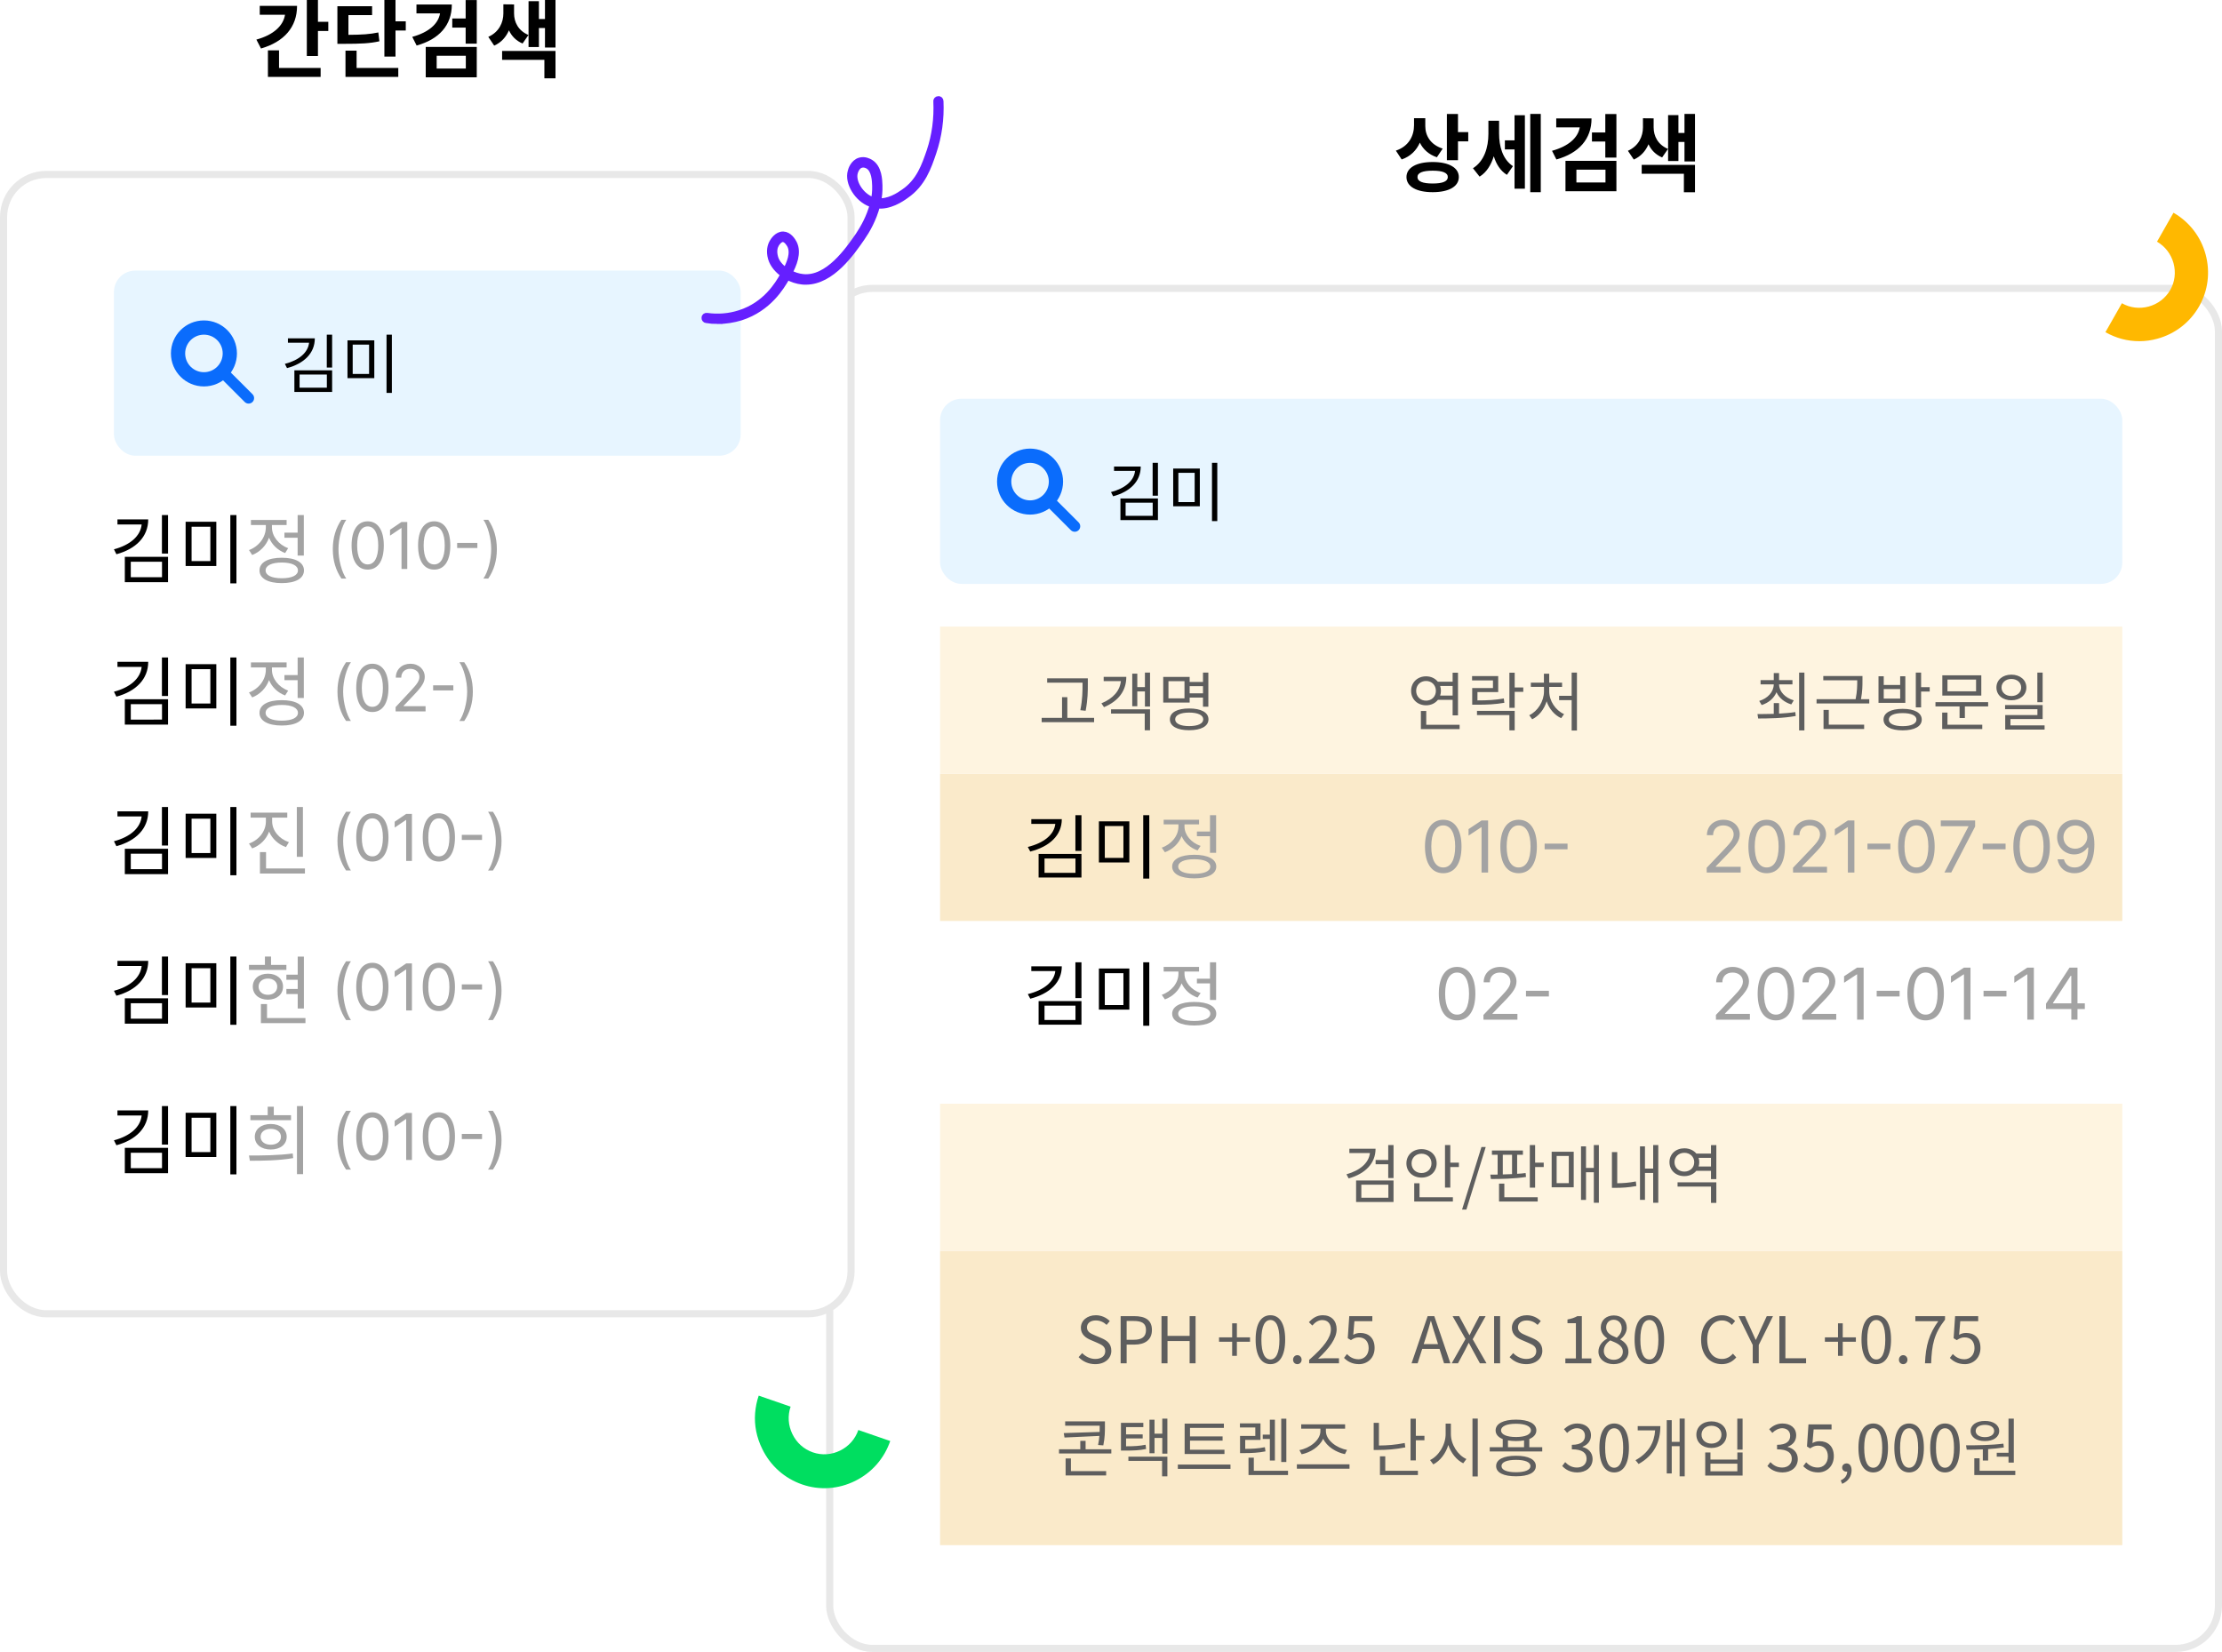 <svg xmlns="http://www.w3.org/2000/svg" width="312" height="232" viewBox="0 0 312 232">
    <defs>
        <filter id="d9tjz47gna" width="114.7%" height="119.8%" x="-7.4%" y="-9.9%" filterUnits="objectBoundingBox">
            <feOffset in="SourceAlpha" result="shadowOffsetOuter1"/>
            <feGaussianBlur in="shadowOffsetOuter1" result="shadowBlurOuter1" stdDeviation="6"/>
            <feColorMatrix in="shadowBlurOuter1" result="shadowMatrixOuter1" values="0 0 0 0 0.287 0 0 0 0 0.305 0 0 0 0 0.633 0 0 0 0.1 0"/>
            <feMerge>
                <feMergeNode in="shadowMatrixOuter1"/>
                <feMergeNode in="SourceGraphic"/>
            </feMerge>
        </filter>
    </defs>
    <g fill="none" fill-rule="evenodd">
        <g>
            <g>
                <g filter="url(#d9tjz47gna)" transform="translate(-24, -2020) translate(0, 1840) translate(24, 180)">
                    <path d="M0 0H312V232H0z"/>
                    <g transform="translate(106, 16)">
                        <rect width="195" height="191" x="10.5" y="24.5" fill="#FFF" stroke="#E8E8E8" rx="6"/>
                        <path fill="#00DE60" fill-rule="nonzero" d="M.03 182.447c.068-.83.23-1.662.505-2.447l4.478 1.547c-.436 1.27-.344 2.632.253 3.856.597 1.224 1.608 2.124 2.87 2.563 1.264.439 2.619.346 3.836-.254 1.217-.6 2.113-1.616 2.55-2.886L19 186.373c-.85 2.47-2.595 4.456-4.938 5.61-2.342 1.155-4.984 1.34-7.441.485-2.457-.854-4.433-2.609-5.58-4.964-.805-1.616-1.15-3.348-1.011-5.057z"/>
                        <path fill="#FFB800" fill-rule="nonzero" d="M194.257 32.846c-.819 0-1.638-.113-2.457-.318L192.983 28c1.274.34 2.616.136 3.754-.524 1.16-.682 1.979-1.752 2.32-3.026.342-1.274.137-2.616-.523-3.753-.683-1.16-1.752-1.98-3.026-2.32l1.183-4.528c2.48.66 4.573 2.252 5.87 4.482 1.296 2.23 1.66 4.845 1 7.325-.659 2.48-2.251 4.573-4.481 5.87-1.456.864-3.14 1.32-4.823 1.32z" transform="translate(197.842, 23.348) rotate(-345) translate(-197.842, -23.348)"/>
                        <g>
                            <g>
                                <path fill="#FAEACA" d="M0 0H166V41.333H0z" transform="translate(26, 139) translate(0, 20.667)"/>
                                <path fill="#5E5E5E" fill-rule="nonzero" d="M21.786 15.913c1.39 0 2.26-.832 2.26-1.88 0-.986-.598-1.438-1.37-1.772l-.953-.407c-.518-.217-1.099-.461-1.099-1.103 0-.597.49-.977 1.244-.977.617 0 1.107.244 1.516.624l.445-.534c-.472-.488-1.171-.822-1.961-.822-1.207 0-2.097.741-2.097 1.763 0 .967.735 1.437 1.352 1.7l.963.416c.626.28 1.107.497 1.107 1.175 0 .651-.526 1.085-1.398 1.085-.69 0-1.361-.326-1.843-.823l-.499.57c.581.606 1.39.985 2.333.985zm4.412-.117v-2.631h1.099c1.452 0 2.45-.651 2.45-2.053 0-1.446-.998-1.944-2.496-1.944h-1.897v6.628h.844zm.99-3.31h-.99v-2.64h.953c1.171 0 1.762.308 1.762 1.266 0 .95-.554 1.375-1.725 1.375zm4.748 3.31v-3.129h3.104v3.129h.835V9.168h-.835v2.776h-3.104V9.168h-.845v6.628h.845zm9.74-1.049v-1.98h1.843v-.615h-1.843v-1.971h-.662v1.971H39.17v.615h1.843v1.98h.662zm4.712 1.166c1.262 0 2.07-1.148 2.07-3.454 0-2.296-.808-3.417-2.07-3.417-1.271 0-2.079 1.112-2.079 3.417 0 2.306.808 3.454 2.079 3.454zm0-.66c-.763 0-1.271-.84-1.271-2.794 0-1.934.508-2.748 1.27-2.748.754 0 1.263.813 1.263 2.748 0 1.953-.509 2.794-1.262 2.794zm3.776.66c.327 0 .6-.253.6-.624 0-.37-.273-.641-.6-.641-.326 0-.599.27-.599.641s.273.624.6.624zm5.847-.117v-.714h-1.843c-.336 0-.745.036-1.09.063 1.562-1.474 2.606-2.821 2.606-4.141 0-1.185-.744-1.962-1.934-1.962-.844 0-1.416.388-1.96.976l.48.47c.364-.434.836-.768 1.38-.768.827 0 1.226.551 1.226 1.31 0 1.14-.962 2.46-3.05 4.278v.488h4.185zm2.823.117c1.126 0 2.179-.822 2.179-2.278s-.899-2.107-2.006-2.107c-.4 0-.7.1-.99.262l.163-1.916h2.515v-.706h-3.24l-.21 3.102.445.27c.381-.252.663-.388 1.108-.388.835 0 1.38.56 1.38 1.51 0 .967-.636 1.564-1.417 1.564-.771 0-1.252-.352-1.634-.732l-.408.542c.445.443 1.08.877 2.115.877zM22.92 27.32c.227-1.112.227-1.926.227-2.676v-.696h-5.583v.605h4.847v.09c0 .254 0 .507-.009.787l-5.038.163.109.624 4.893-.226c-.027.38-.082.796-.182 1.275l.736.054zm1.125 1.14v-.597h-3.613v-1.176h-.744v1.176H16.7v.596h7.344zm-.726 3.082v-.605h-4.947v-1.782h-.745v2.387h5.692zm8.597-3.065v-4.91H31.2v2.107h-1.09v-1.962h-.708v4.711h.709V26.28h1.089v2.197h.717zm-2.987-.65l-.072-.597c-.854.171-1.58.217-2.742.217v-1.103h2.333v-.57h-2.333v-1.022h2.424v-.597h-3.141v3.897h.517c1.308 0 2.08-.036 3.014-.226zm2.987 3.842v-2.767h-5.474v.597h4.73v2.17h.744zm8.016-3.137v-.597h-4.839V26.65h4.576v-.588h-4.576v-1.202h4.757v-.597h-5.51v4.268h5.592zm.844 2.088v-.606h-7.39v.606h7.39zm7.844-.967v-6.085h-.717v6.085h.717zm-1.607-.208v-5.733h-.708v2.098h-.999v.606h.999v3.029h.708zm-4.367-1.04c1.172 0 2.016-.045 3.042-.244l-.082-.588c-.917.19-1.716.226-2.76.235v-1.256h2.143v-2.324h-2.887v.578h2.16v1.185H42.12v2.414h.526zm6.21 3.083v-.606h-4.802v-1.835h-.745v2.441h5.547zm1.915-2.92c1.226-.244 2.506-1.058 3.023-2.18.518 1.113 1.816 1.909 3.05 2.162l.3-.597c-1.416-.235-2.968-1.347-2.968-2.631v-.353h2.696v-.606h-6.164v.606h2.696v.353c0 1.284-1.543 2.414-2.95 2.658l.317.588zm6.718 2.025v-.615H50.1v.615h7.39zm9.314-1.166v-2.83h1.208v-.624h-1.208v-2.405h-.744v5.859h.744zm-5.283-1.465c1.216 0 2.442-.09 3.804-.362l-.082-.615c-1.298.263-2.47.344-3.622.353v-3.183h-.736v3.807h.636zm5.574 3.526v-.606h-4.585v-2.025h-.744v2.631h5.329zm8.406.2v-8.13h-.744v8.13h.744zm-6.246-1.7c.954-.489 1.734-1.502 2.107-2.722.39 1.157 1.17 2.116 2.097 2.568l.444-.597c-1.207-.543-2.178-2.034-2.178-3.517v-1.456h-.736v1.456c0 1.537-.99 3.092-2.187 3.662l.453.605zm15.297-1.818v-.597h-1.816v-1.148c.627-.253.99-.67.99-1.212 0-.949-1.09-1.51-2.86-1.51-1.76 0-2.86.561-2.86 1.51 0 .552.355.959 1 1.221v1.14H77.18v.596h7.371zm-3.686-2.025c-1.298 0-2.097-.353-2.097-.932 0-.587.8-.931 2.097-.931 1.299 0 2.097.344 2.097.931 0 .579-.798.932-2.097.932zM82 27.573h-2.26v-.95c.336.055.717.091 1.125.091.418 0 .8-.036 1.135-.09v.95zm-1.135 4.087c1.752 0 2.787-.506 2.787-1.438 0-.93-1.035-1.446-2.787-1.446-1.743 0-2.787.515-2.787 1.446 0 .932 1.044 1.438 2.787 1.438zm0-.57c-1.28 0-2.033-.316-2.033-.868 0-.551.753-.868 2.033-.868 1.271 0 2.034.317 2.034.868 0 .552-.763.868-2.034.868zm8.625.028c1.18 0 2.133-.706 2.133-1.89 0-.904-.626-1.501-1.416-1.682v-.036c.708-.262 1.189-.796 1.189-1.6 0-1.067-.817-1.664-1.934-1.664-.771 0-1.361.334-1.86.796l.444.524c.372-.37.844-.642 1.38-.66.69.018 1.126.425 1.126 1.067 0 .714-.472 1.266-1.843 1.266v.633c1.534 0 2.07.533 2.07 1.329 0 .76-.563 1.23-1.353 1.23-.753 0-1.262-.353-1.652-.76l-.418.542c.436.47 1.09.905 2.134.905zm5.165 0c1.262 0 2.07-1.149 2.07-3.454 0-2.297-.808-3.418-2.07-3.418-1.27 0-2.079 1.112-2.079 3.418 0 2.305.808 3.454 2.079 3.454zm0-.66c-.763 0-1.27-.841-1.27-2.794 0-1.935.507-2.749 1.27-2.749.754 0 1.262.814 1.262 2.749 0 1.953-.508 2.793-1.262 2.793zm9.904 1.211v-8.11h-.717v3.264h-1.107v-3.047h-.7v7.486h.7V27.43h1.107v4.24h.717zm-6.472-1.736c2.314-1.302 3.05-3.237 3.05-5.325h-3.178v.605h2.442c-.108 1.682-.88 3.147-2.75 4.187l.436.533zm14.597-2.016v-4.35h-.744v4.35h.744zm-4.375-.235c1.234 0 2.133-.75 2.133-1.872 0-1.103-.899-1.862-2.133-1.862-1.226 0-2.116.759-2.116 1.862 0 1.121.89 1.872 2.116 1.872zm0-.615c-.808 0-1.39-.515-1.39-1.257 0-.732.582-1.248 1.39-1.248.826 0 1.407.516 1.407 1.248 0 .742-.581 1.257-1.407 1.257zm4.375 4.494v-3.246h-.735v.994h-3.777v-.994h-.735v3.246h5.247zm-.735-.597h-3.777v-1.076h3.777v1.076zm6.355.154c1.18 0 2.133-.706 2.133-1.89 0-.904-.626-1.501-1.416-1.682v-.036c.708-.262 1.189-.796 1.189-1.6 0-1.067-.817-1.664-1.934-1.664-.771 0-1.361.334-1.86.796l.444.524c.372-.37.844-.642 1.38-.66.69.018 1.126.425 1.126 1.067 0 .714-.472 1.266-1.843 1.266v.633c1.534 0 2.07.533 2.07 1.329 0 .76-.563 1.23-1.353 1.23-.753 0-1.262-.353-1.652-.76l-.418.542c.436.47 1.09.905 2.134.905zm5.01 0c1.126 0 2.18-.823 2.18-2.279s-.9-2.107-2.007-2.107c-.4 0-.699.1-.99.263l.164-1.917h2.515v-.706h-3.241l-.209 3.102.445.271c.381-.253.663-.389 1.107-.389.836 0 1.38.56 1.38 1.51 0 .968-.635 1.564-1.416 1.564-.772 0-1.253-.352-1.634-.732l-.409.543c.445.443 1.08.877 2.116.877zm3.35 1.6c.818-.344 1.326-1.022 1.326-1.89 0-.606-.263-.976-.7-.976-.335 0-.626.226-.626.578 0 .38.291.579.609.579.036 0 .063 0 .1-.009-.01.552-.345.986-.908 1.23l.2.488zm4.367-1.6c1.262 0 2.07-1.149 2.07-3.454 0-2.297-.808-3.418-2.07-3.418-1.27 0-2.079 1.112-2.079 3.418 0 2.305.808 3.454 2.08 3.454zm0-.66c-.763 0-1.27-.841-1.27-2.794 0-1.935.507-2.749 1.27-2.749.754 0 1.262.814 1.262 2.749 0 1.953-.508 2.793-1.262 2.793zm5.038.66c1.262 0 2.07-1.149 2.07-3.454 0-2.297-.808-3.418-2.07-3.418-1.27 0-2.078 1.112-2.078 3.418 0 2.305.807 3.454 2.078 3.454zm0-.66c-.762 0-1.27-.841-1.27-2.794 0-1.935.508-2.749 1.27-2.749.754 0 1.262.814 1.262 2.749 0 1.953-.508 2.793-1.262 2.793zm5.039.66c1.262 0 2.07-1.149 2.07-3.454 0-2.297-.808-3.418-2.07-3.418-1.271 0-2.08 1.112-2.08 3.418 0 2.305.809 3.454 2.08 3.454zm0-.66c-.763 0-1.271-.841-1.271-2.794 0-1.935.508-2.749 1.27-2.749.754 0 1.263.814 1.263 2.749 0 1.953-.509 2.793-1.262 2.793zm9.659-.724V23.56h-.744v4.792h-1.653v.551h1.653v.832h.744zm-4.058-3.02c1.19 0 2.006-.551 2.006-1.42 0-.85-.817-1.41-2.006-1.41-1.19 0-2.006.56-2.006 1.41 0 .869.817 1.42 2.006 1.42zm0-.551c-.772 0-1.298-.344-1.298-.868 0-.516.526-.86 1.298-.86s1.298.344 1.298.86c0 .524-.526.868-1.298.868zm.454 3.282v-1.6c.735-.046 1.489-.127 2.206-.236l-.064-.533c-1.725.217-3.74.235-5.247.235l.1.615c.672 0 1.453-.01 2.26-.045v1.564h.745zm3.813 2.043v-.606h-5.011v-1.754h-.745v2.36h5.756zM109.752 15.913c.862 0 1.516-.343 2.043-.949l-.463-.524c-.427.46-.908.741-1.544.741-1.27 0-2.07-1.049-2.07-2.722 0-1.654.836-2.685 2.097-2.685.572 0 1.017.262 1.362.633l.454-.543c-.381-.425-1.017-.822-1.825-.822-1.688 0-2.95 1.302-2.95 3.445 0 2.151 1.244 3.426 2.896 3.426zm5.202-.117v-2.577l1.997-4.05h-.872l-.862 1.87c-.2.49-.427.95-.663 1.448h-.036c-.236-.498-.436-.959-.654-1.447l-.853-1.872h-.899l1.997 4.05v2.578h.845zm6.645 0v-.714h-2.905V9.168h-.844v6.628h3.749zm5.147-1.049v-1.98h1.843v-.615h-1.843v-1.971h-.663v1.971h-1.842v.615h1.842v1.98h.663zm4.712 1.166c1.262 0 2.07-1.148 2.07-3.454 0-2.296-.808-3.417-2.07-3.417-1.271 0-2.08 1.112-2.08 3.417 0 2.306.809 3.454 2.08 3.454zm0-.66c-.763 0-1.271-.84-1.271-2.794 0-1.934.508-2.748 1.27-2.748.754 0 1.263.813 1.263 2.748 0 1.953-.509 2.794-1.262 2.794zm3.776.66c.327 0 .6-.253.6-.624 0-.37-.273-.641-.6-.641-.327 0-.599.27-.599.641s.272.624.6.624zm3.922-.117c.1-2.595.39-4.132 1.952-6.13v-.498h-4.167v.706h3.223c-1.299 1.808-1.761 3.408-1.87 5.922h.862zm4.748.117c1.126 0 2.179-.822 2.179-2.278s-.9-2.107-2.007-2.107c-.4 0-.699.1-.99.262l.164-1.916h2.515v-.706h-3.241l-.209 3.102.445.27c.381-.252.663-.388 1.108-.388.835 0 1.38.56 1.38 1.51 0 .967-.636 1.564-1.417 1.564-.771 0-1.253-.352-1.634-.732l-.408.542c.444.443 1.08.877 2.115.877zM67.054 15.796l.644-2.026h2.433l.636 2.026h.89l-2.261-6.628h-.935l-2.26 6.628h.853zm2.868-2.695h-2.015l.327-1.012c.236-.75.454-1.465.662-2.243h.037c.218.769.426 1.492.672 2.243l.317 1.012zm2.796 2.695l.963-1.79c.172-.326.345-.67.535-1.067h.037c.217.397.399.741.572 1.067l.98 1.79h.926l-1.943-3.382 1.816-3.246h-.88l-.89 1.691c-.164.307-.29.588-.472.967h-.037c-.218-.38-.354-.66-.526-.967l-.908-1.69h-.926l1.816 3.2-1.943 3.427h.88zm5.92 0V9.168h-.845v6.628h.844zm3.667.117c1.389 0 2.26-.832 2.26-1.88 0-.986-.599-1.438-1.37-1.772l-.954-.407c-.517-.217-1.098-.461-1.098-1.103 0-.597.49-.977 1.244-.977.617 0 1.107.244 1.516.624l.444-.534c-.472-.488-1.17-.822-1.96-.822-1.208 0-2.097.741-2.097 1.763 0 .967.735 1.437 1.352 1.7l.962.416c.627.28 1.108.497 1.108 1.175 0 .651-.527 1.085-1.398 1.085-.69 0-1.362-.326-1.843-.823l-.5.57c.582.606 1.39.985 2.334.985zm9.142-.117v-.687h-1.335v-5.94h-.635c-.364.207-.79.36-1.38.47v.524h1.18v4.946h-1.48v.687h3.65zm3.122.117c1.253 0 2.088-.75 2.088-1.718 0-.904-.544-1.401-1.125-1.736v-.045c.4-.307.89-.904.89-1.6 0-1.022-.69-1.745-1.825-1.745-1.044 0-1.825.669-1.825 1.682 0 .696.408 1.193.899 1.528v.045c-.609.325-1.226.94-1.226 1.826 0 1.022.899 1.763 2.124 1.763zm.454-3.716c-.78-.307-1.498-.65-1.498-1.446 0-.642.445-1.076 1.053-1.076.718 0 1.135.533 1.135 1.184 0 .488-.236.94-.69 1.338zm-.435 3.102c-.8 0-1.39-.516-1.39-1.221 0-.633.373-1.157.908-1.501.945.38 1.762.714 1.762 1.6 0 .66-.518 1.122-1.28 1.122zm5.01.614c1.263 0 2.07-1.148 2.07-3.454 0-2.296-.807-3.417-2.07-3.417-1.27 0-2.078 1.112-2.078 3.417 0 2.306.808 3.454 2.079 3.454zm0-.66c-.762 0-1.27-.84-1.27-2.794 0-1.934.508-2.748 1.27-2.748.754 0 1.263.813 1.263 2.748 0 1.953-.509 2.794-1.262 2.794z" transform="translate(26, 139) translate(0, 20.667)"/>
                            </g>
                            <g>
                                <path fill="#FEF4E0" d="M0 0H166V20.667H0z" transform="translate(26, 139)"/>
                                <path fill="#5E5E5E" fill-rule="nonzero" d="M63.671 10.442v-4.63h-.744v2.09h-1.77v.605h1.77v1.935h.744zm-6.3.054c2.333-.66 3.777-2.116 3.777-4.168H57.47v.606h2.887c-.154 1.374-1.362 2.432-3.295 2.983l.308.58zm6.3 3.31v-3.02h-5.256v3.02h5.256zm-.726-.597H59.15v-1.836h3.795v1.836zm8.697-1.429V8.896h1.207V8.28h-1.207V5.812h-.744v5.968h.744zm-4.04-1.401c1.217 0 2.124-.823 2.124-1.999 0-1.175-.907-1.998-2.124-1.998-1.216 0-2.124.823-2.124 1.998 0 1.176.908 1.999 2.124 1.999zm0-.642c-.799 0-1.398-.561-1.398-1.357 0-.795.6-1.356 1.398-1.356.8 0 1.398.56 1.398 1.356s-.599 1.357-1.398 1.357zm4.403 4.005v-.606h-4.684v-1.962h-.745v2.568h5.43zm1.897 1.13l2.715-8.788h-.6l-2.723 8.788h.608zm9.65-3.083V8.896h1.208V8.28h-1.208V5.812h-.744v5.977h.744zm-1.28-1.5l-.054-.552c-.381.054-.78.09-1.19.108V7.17h.809v-.597h-4.349v.597h.8v2.785c-.364.009-.709.009-1.027.009l.082.614c1.407 0 3.304-.036 4.93-.289zm-3.259-.354V7.17h1.299V9.89c-.436.027-.872.036-1.299.045zm4.903 3.807v-.606H79.23v-1.908h-.744v2.514h5.429zm8.588.172V5.813h-.709v3.21h-1.098v-3.03h-.7v7.523h.7V9.628h1.098v4.286h.709zm-3.532-2.17V6.753h-3.096v4.99h3.096zm-.69-.588h-1.707V7.341h1.707v3.815zm12.564 2.758V5.813h-.717v3.3h-1.153v-3.12h-.699v7.514h.7v-3.78h1.152v4.187h.717zm-5.991-2.098c.88 0 1.815-.045 2.914-.253l-.073-.642c-.971.19-1.834.244-2.614.253V6.798h-.745v5.018h.518zm14.143-1.22V5.812l-.753.01v1.184h-2.052c-.381-.461-.98-.741-1.688-.741-1.199 0-2.088.804-2.088 1.944 0 1.148.89 1.962 2.088 1.962.708 0 1.298-.28 1.68-.742h2.06v1.167h.753zm-4.493-1.058c-.79 0-1.38-.552-1.38-1.33 0-.759.59-1.31 1.38-1.31.799 0 1.389.551 1.389 1.31 0 .778-.59 1.33-1.39 1.33zm3.74-.715h-1.734c.055-.19.09-.388.09-.614 0-.217-.035-.416-.09-.606h1.734v1.22zm.753 5.109v-2.893h-5.446v.605h4.693v2.288h.753z" transform="translate(26, 139)"/>
                            </g>
                        </g>
                        <g>
                            <g>
                                <path d="M0 0H166V20.667H0z" transform="translate(26, 72) translate(0, 41.333)"/>
                                <path fill="#A3A3A3" fill-rule="nonzero" d="M113.71 13.866v-.807h-3.497v-.057l1.676-1.727c1.304-1.334 1.684-1.97 1.691-2.783-.007-1.142-.953-2.034-2.285-2.034-1.326 0-2.329.87-2.322 2.163h.867c0-.821.552-1.37 1.426-1.37.824 0 1.455.485 1.462 1.241-.007.671-.423 1.163-1.29 2.084l-2.5 2.626.007.664h4.764zm3.654.1c1.626 0 2.565-1.363 2.565-3.754 0-2.37-.953-3.754-2.565-3.754-1.613 0-2.565 1.385-2.565 3.754 0 2.39.938 3.754 2.565 3.754zm0-.807c-1.06 0-1.677-1.056-1.677-2.947s.623-2.962 1.677-2.962c1.053 0 1.676 1.07 1.676 2.962 0 1.891-.616 2.947-1.676 2.947zm8.469.707v-.807h-3.497v-.057l1.677-1.727c1.304-1.334 1.684-1.97 1.69-2.783-.006-1.142-.952-2.034-2.285-2.034-1.325 0-2.329.87-2.321 2.163h.867c0-.821.551-1.37 1.425-1.37.824 0 1.455.485 1.462 1.241-.007.671-.423 1.163-1.29 2.084l-2.5 2.626.007.664h4.765zm3.847 0V6.558h-.917l-1.827 1.213v.914l1.784-1.178h.043v6.359h.917zm5.052-3.254v-.8h-3.217v.8h3.217zm3.654 3.354c1.626 0 2.565-1.363 2.565-3.754 0-2.37-.953-3.754-2.565-3.754s-2.565 1.385-2.565 3.754c0 2.39.938 3.754 2.565 3.754zm0-.807c-1.06 0-1.677-1.056-1.677-2.947s.624-2.962 1.677-2.962 1.676 1.07 1.676 2.962c0 1.891-.616 2.947-1.676 2.947zm6.298.707V6.558h-.917l-1.827 1.213v.914l1.784-1.178h.043v6.359h.917zm5.051-3.254v-.8h-3.217v.8h3.217zm3.848 3.254V6.558h-.917l-1.827 1.213v.914l1.784-1.178h.043v6.359h.917zm6.126 0v-1.492h1.032v-.799h-1.032V6.558h-1.118l-3.303 5.067v.75h3.554v1.49h.867zm-.867-2.291h-2.572v-.057l2.486-3.81h.086v3.867zM72.596 13.966c1.627 0 2.565-1.363 2.565-3.754 0-2.37-.953-3.754-2.565-3.754s-2.565 1.385-2.565 3.754c0 2.39.939 3.754 2.565 3.754zm0-.807c-1.06 0-1.676-1.056-1.676-2.947s.623-2.962 1.676-2.962c1.054 0 1.677 1.07 1.677 2.962 0 1.891-.616 2.947-1.677 2.947zm8.47.707v-.807h-3.497v-.057l1.676-1.727c1.305-1.334 1.684-1.97 1.691-2.783-.007-1.142-.953-2.034-2.285-2.034-1.326 0-2.329.87-2.322 2.163h.867c0-.821.552-1.37 1.426-1.37.824 0 1.455.485 1.462 1.241-.007.671-.423 1.163-1.29 2.084l-2.5 2.626.007.664h4.764zm4.42-3.254v-.8H82.27v.8h3.217z" transform="translate(26, 72) translate(0, 41.333)"/>
                                <g fill-rule="nonzero">
                                    <path fill="#000" d="M7.532 5.02V0h-.85v5.02h.85zm-7.19.09c2.719-.693 4.43-2.278 4.43-4.546H.489v.664H3.86C3.693 2.733 2.272 3.902 0 4.466l.342.644zm7.19 3.644V5.447H1.515v3.307h6.017zm-.84-.654H2.345V6.09h4.347V8.1zm10.364.803V0h-.85v8.903h.85zm-2.8-2.258V.87H9.98v5.774h4.274zM13.425 6H10.81V1.525h2.614v4.476z" transform="translate(26, 72) translate(0, 41.333) translate(12.32, 5.812)"/>
                                    <path fill="#A3A3A3" d="M26.44 5.288V0h-.86v2.297h-1.837v.664h1.837v2.327h.86zm-7.19-.08c1.09-.395 1.951-1.227 2.346-2.257.404.911 1.203 1.644 2.24 2l.426-.633C22.913 3.862 22 2.743 22 1.604v-.307h2.044V.644h-4.97v.653h2.075v.307c0 1.278-.954 2.476-2.344 2.961l.446.644zm4.12 3.665c1.909 0 3.091-.604 3.091-1.654 0-1.05-1.182-1.654-3.091-1.654-1.91 0-3.102.604-3.102 1.654 0 1.05 1.193 1.654 3.102 1.654zm0-.634c-1.4 0-2.252-.376-2.252-1.02s.851-1.03 2.252-1.03c1.4 0 2.251.386 2.251 1.03s-.85 1.02-2.251 1.02z" transform="translate(26, 72) translate(0, 41.333) translate(12.32, 5.812)"/>
                                </g>
                            </g>
                            <g>
                                <path fill="#FAEACA" d="M0 0H166V20.667H0z" transform="translate(26, 72) translate(0, 20.667)"/>
                                <path fill="#A3A3A3" fill-rule="nonzero" d="M112.412 13.866v-.807h-3.496v-.057l1.677-1.727c1.304-1.334 1.683-1.97 1.69-2.783-.007-1.142-.952-2.034-2.285-2.034-1.326 0-2.329.871-2.322 2.163h.867c0-.82.552-1.37 1.426-1.37.824 0 1.455.485 1.462 1.241-.007.671-.423 1.163-1.29 2.084l-2.5 2.626.007.664h4.764zm3.655.1c1.626 0 2.565-1.363 2.565-3.754 0-2.37-.953-3.754-2.565-3.754s-2.565 1.385-2.565 3.754c0 2.39.938 3.754 2.565 3.754zm0-.807c-1.06 0-1.677-1.056-1.677-2.947s.623-2.961 1.677-2.961c1.053 0 1.676 1.07 1.676 2.961 0 1.891-.616 2.947-1.676 2.947zm8.469.707v-.807h-3.497v-.057l1.677-1.727c1.304-1.334 1.684-1.97 1.69-2.783-.006-1.142-.952-2.034-2.285-2.034-1.325 0-2.328.871-2.321 2.163h.867c0-.82.551-1.37 1.426-1.37.823 0 1.454.485 1.461 1.241-.007.671-.423 1.163-1.29 2.084l-2.5 2.626.007.664h4.765zm3.847 0V6.558h-.917l-1.827 1.214v.913l1.784-1.178h.043v6.359h.917zm5.052-3.254v-.8h-3.217v.8h3.217zm3.654 3.354c1.626 0 2.565-1.363 2.565-3.754 0-2.37-.953-3.754-2.565-3.754s-2.565 1.385-2.565 3.754c0 2.39.939 3.754 2.565 3.754zm0-.807c-1.06 0-1.677-1.056-1.677-2.947s.624-2.961 1.677-2.961 1.677 1.07 1.677 2.961c0 1.891-.617 2.947-1.677 2.947zm4.894.707l3.353-6.458v-.85h-4.822v.807h3.876v.057l-3.367 6.444h.96zm7.63-3.254v-.8h-3.217v.8h3.217zm3.655 3.354c1.626 0 2.565-1.363 2.565-3.754 0-2.37-.953-3.754-2.565-3.754s-2.565 1.385-2.565 3.754c0 2.39.938 3.754 2.565 3.754zm0-.807c-1.06 0-1.677-1.056-1.677-2.947s.623-2.961 1.677-2.961c1.053 0 1.676 1.07 1.676 2.961 0 1.891-.616 2.947-1.676 2.947zm6.025.807c1.72 0 2.788-1.449 2.788-4.046 0-2.69-1.405-3.447-2.666-3.462-1.562-.014-2.565 1.092-2.565 2.448 0 1.413 1.09 2.42 2.4 2.42.781 0 1.455-.365 1.878-.971h.1c-.007 1.777-.738 2.804-1.935 2.804-.816 0-1.318-.485-1.483-1.141h-.902c.186 1.163 1.096 1.948 2.385 1.948zm.094-3.44c-.96 0-1.648-.72-1.648-1.627-.007-.9.716-1.641 1.676-1.641.968 0 1.67.785 1.67 1.627 0 .856-.745 1.641-1.698 1.641zM70.651 13.966c1.626 0 2.565-1.363 2.565-3.754 0-2.37-.953-3.754-2.565-3.754s-2.565 1.385-2.565 3.754c0 2.39.939 3.754 2.565 3.754zm0-.807c-1.06 0-1.677-1.056-1.677-2.947s.624-2.962 1.677-2.962 1.677 1.07 1.677 2.962c0 1.891-.617 2.947-1.677 2.947zm6.298.707V6.558h-.917l-1.827 1.213v.914l1.784-1.178h.043v6.359h.917zm4.285.1c1.626 0 2.565-1.363 2.565-3.754 0-2.37-.953-3.754-2.565-3.754s-2.565 1.385-2.565 3.754c0 2.39.938 3.754 2.565 3.754zm0-.807c-1.06 0-1.677-1.056-1.677-2.947s.624-2.962 1.677-2.962 1.676 1.07 1.676 2.962c0 1.891-.616 2.947-1.676 2.947zm6.871-2.547v-.8h-3.217v.8h3.217z" transform="translate(26, 72) translate(0, 20.667)"/>
                                <g fill-rule="nonzero">
                                    <path fill="#000" d="M7.532 5.02V0h-.85v5.02h.85zm-7.19.09c2.719-.693 4.43-2.278 4.43-4.546H.489v.664H3.86C3.693 2.733 2.272 3.902 0 4.466l.342.644zm7.19 3.644V5.447H1.515v3.307h6.017zm-.84-.654H2.345V6.09h4.347V8.1zm10.364.803V0h-.85v8.903h.85zm-2.8-2.258V.87H9.98v5.774h4.274zM13.425 6H10.81V1.525h2.614v4.476z" transform="translate(26, 72) translate(0, 20.667) translate(12.32, 5.812)"/>
                                    <path fill="#A3A3A3" d="M26.44 5.288V0h-.86v2.297h-1.837v.664h1.837v2.327h.86zm-7.19-.08c1.09-.395 1.951-1.227 2.346-2.257.404.911 1.203 1.644 2.24 2l.426-.633C22.913 3.862 22 2.743 22 1.604v-.307h2.044V.644h-4.97v.653h2.075v.307c0 1.278-.954 2.476-2.344 2.961l.446.644zm4.12 3.665c1.909 0 3.091-.604 3.091-1.654 0-1.05-1.182-1.654-3.091-1.654-1.91 0-3.102.604-3.102 1.654 0 1.05 1.193 1.654 3.102 1.654zm0-.634c-1.4 0-2.252-.376-2.252-1.02s.851-1.03 2.252-1.03c1.4 0 2.251.386 2.251 1.03s-.85 1.02-2.251 1.02z" transform="translate(26, 72) translate(0, 20.667) translate(12.32, 5.812)"/>
                                </g>
                            </g>
                            <g>
                                <path fill="#FEF4E0" d="M0 0H51.875V20.667H0zM51.875 0H103.75V20.667H51.875zM103.75 0H166V20.667H103.75z" transform="translate(26, 72)"/>
                                <path fill="#5E5E5E" fill-rule="nonzero" d="M20.439 11.82c.308-1.636.308-2.749.308-3.752v-.805h-5.71v.606h4.966v.199c0 .976 0 2.116-.309 3.67l.745.082zm1.189 1.6v-.605H17.87V9.912h-.745v2.903h-2.86v.605h7.363zm7.853-2.197V6.458h-.718v2.035h-1.07v-1.89h-.709v4.584h.708V9.1h1.071v2.124h.718zm-6.464.09c2.06-.867 3.132-2.323 3.132-4.258h-3.177v.597h2.414c-.136 1.347-1.07 2.441-2.732 3.12l.363.542zm6.464 3.247v-2.948h-5.475v.606h4.73v2.342h.745zm8.188-3.31V6.458h-.753V7.77h-1.87v-.705h-3.713v3.599h3.712v-.697h1.87v1.284h.754zm-3.35-1.175h-2.251V7.661h2.251v2.414zm2.597-.705h-1.87V8.366h1.87V9.37zm-1.943 5.18c1.68 0 2.714-.56 2.714-1.527 0-.977-1.035-1.528-2.714-1.528-1.67 0-2.705.551-2.705 1.528 0 .967 1.034 1.528 2.705 1.528zm0-.578c-1.217 0-1.961-.353-1.961-.95 0-.596.744-.949 1.96-.949 1.235 0 1.98.353 1.98.95 0 .596-.745.949-1.98.949zM72.722 12.462V6.476h-.753v1.266h-2.07c-.381-.47-.962-.76-1.661-.76-1.199 0-2.097.85-2.097 2.035s.898 2.035 2.097 2.035c.699 0 1.289-.29 1.67-.769h2.06v2.179h.754zM68.238 10.4c-.8 0-1.39-.578-1.39-1.383s.59-1.383 1.39-1.383c.79 0 1.38.578 1.38 1.383s-.59 1.383-1.38 1.383zm3.73-.714h-1.751c.072-.208.109-.434.109-.669 0-.244-.037-.47-.11-.678h1.753v1.347zm.981 4.71v-.605h-4.684v-1.944h-.754v2.55h5.438zm7.735-2.992V9.162h1.207v-.615h-1.207v-2.07h-.745v4.927h.745zm-5.32-.434c1.507 0 2.578-.054 3.867-.271l-.072-.606c-1.235.217-2.279.271-3.704.271V9.198h2.914V6.947H74.7v.605h2.933v1.076h-2.915v2.342h.645zm5.32 3.599v-2.74H75.39v.597h4.548v2.143h.745zm8.742.027V6.458h-.744v3.264H86.92v.606h1.762v4.268h.744zm-6.282-1.582c.926-.453 1.68-1.393 2.024-2.523.363 1.067 1.117 1.944 2.043 2.369l.408-.57c-1.198-.533-2.088-1.853-2.088-3.2v-.624h1.807v-.597h-1.806V6.612h-.745v1.257h-1.834v.597h1.843v.623c0 1.402-.871 2.785-2.07 3.355l.418.57zM121.364 14.578v-8.12h-.744v8.12h.744zm-6-3.563c.97-.307 1.724-.949 2.078-1.799.373.805 1.117 1.42 2.08 1.709l.344-.57c-1.189-.352-2.042-1.211-2.06-2.242h1.879v-.597h-1.88v-.994h-.744v.994h-1.852v.597h1.852c-.018 1.067-.844 1.962-2.042 2.324l.345.578zm-.49 1.89c1.452-.009 3.449-.018 5.274-.353l-.064-.551c-.726.117-1.516.172-2.278.217v-1.474h-.745v1.51c-.59.02-1.162.025-1.685.027h-.603l.1.624zm15.596-2.116v-.596h-1.162c.208-1.104.208-1.926.208-2.623v-.632h-5.501v.605h4.766v.027c0 .706 0 1.501-.227 2.623h-5.483v.596h7.399zm-.718 3.59v-.606h-4.965v-2.07h-.736v2.676h5.701zm7.998-3.038V9.117h1.208v-.615h-1.208V6.458h-.744v4.883h.744zm-2.215-.633V6.974h-.726v1.22h-2.306v-1.22h-.735v3.734h3.767zm-.726-.597h-2.306V8.773h2.306v1.338zm.354 4.458c1.652 0 2.678-.552 2.678-1.51 0-.959-1.026-1.51-2.678-1.51-1.661 0-2.687.551-2.687 1.51 0 .958 1.026 1.51 2.687 1.51zm0-.588c-1.217 0-1.943-.344-1.943-.922 0-.579.726-.913 1.943-.913 1.198 0 1.934.334 1.934.913 0 .578-.736.922-1.934.922zm11.039-4.295V6.838h-5.474v2.848h5.474zm-.735-.597h-4.013V7.435h4.013v1.654zm-1.57 3.753v-1.637h3.267v-.597h-7.398v.597h3.386v1.637h.744zm2.441 1.546v-.606h-4.884v-1.709h-.744v2.315h5.628zm8.479-3.77v-4.16h-.744v4.16h.744zm-4.394-.272c1.217 0 2.106-.723 2.106-1.79 0-1.076-.89-1.808-2.106-1.808-1.216 0-2.097.732-2.097 1.808 0 1.067.88 1.79 2.097 1.79zm0-.597c-.79 0-1.38-.497-1.38-1.193 0-.705.59-1.203 1.38-1.203.8 0 1.38.498 1.38 1.203 0 .696-.58 1.194-1.38 1.194zm4.666 4.711v-.588h-4.793v-.895h4.521v-1.962h-5.274v.588h4.539v.823h-4.521v2.034h5.528z" transform="translate(26, 72)"/>
                            </g>
                        </g>
                        <g transform="translate(26, 40)">
                            <rect width="166" height="26" fill="#E7F5FF" rx="3"/>
                            <path fill="#000" fill-rule="nonzero" d="M30.59 13.614V9h-.744v4.614h.745zm-6.29.082c2.378-.637 3.876-2.093 3.876-4.177h-3.75v.61h2.951c-.145 1.383-1.389 2.456-3.377 2.975l.3.592zm6.29 3.348v-3.039h-5.265v3.04h5.266zm-.735-.6h-3.803v-1.847h3.803v1.847zm9.07.737V9h-.745v8.18h.744zm-2.452-2.075V9.801h-3.74v5.305h3.74zm-.726-.591H33.46V10.4h2.288v4.114z"/>
                            <g transform="translate(8, 7)">
                                <path fill="#0A6CFC" d="M9.27 6.18c.426 0 .771.345.771.772v4.634c0 .427-.345.773-.772.773-.427 0-.772-.346-.772-.773V6.952c0-.427.345-.773.772-.773z" transform="translate(9.269, 9.269) rotate(-45) translate(-9.269, -9.269)"/>
                                <circle cx="4.635" cy="4.635" r="3.635" stroke="#0A6CFC" stroke-width="2"/>
                            </g>
                        </g>
                        <path fill="#000" fill-rule="nonzero" d="M98.721 6.502V3.854h1.44v-1.3h-1.44V.011h-1.558v6.49h1.558zm-7.907-.107c1.24-.43 2.077-1.277 2.55-2.362.46.93 1.25 1.67 2.395 2.052l.814-1.217c-1.711-.537-2.443-1.826-2.443-3.15V.597H92.55v.99c0 1.491-.732 2.959-2.549 3.567l.814 1.24zm4.355 4.593c2.254 0 3.67-.787 3.67-2.124 0-1.324-1.416-2.111-3.67-2.111-2.266 0-3.682.787-3.682 2.111 0 1.337 1.416 2.124 3.682 2.124zm0-1.217c-1.393 0-2.136-.286-2.136-.907 0-.608.743-.894 2.136-.894 1.38 0 2.124.286 2.124.894 0 .62-.743.907-2.124.907zm15.176 1.217V0h-1.475v10.988h1.475zm-2.23-.49V.18h-1.452V3.71h-1.357v1.277h1.357v5.512h1.452zm-6.361-1.693c.98-.597 1.617-1.647 1.994-2.864.342 1.11.92 2.04 1.841 2.613l.85-1.217c-1.475-.99-1.947-2.815-1.947-4.593V.954h-1.499v1.85c0 1.873-.578 3.841-2.171 4.82l.932 1.18zm19.212-2.673V.012h-1.558V2.6h-1.876v1.276h1.876v2.255h1.558zm-8.426.263c3.163-.883 4.933-2.864 4.933-5.763h-4.957v1.253h3.305c-.248 1.456-1.558 2.649-3.895 3.293l.614 1.217zm8.426 4.462V6.586h-7.151v4.27h7.151zm-1.534-1.229h-4.083V7.826h4.083v1.802zM132 6.669V0h-1.475v2.672h-.85V.167h-1.451V6.61h1.451V3.937h.85V6.67H132zm-8.591-.262c1.003-.442 1.664-1.217 2.065-2.148.378.811 1.003 1.468 1.912 1.85l.826-1.194c-1.44-.608-2.018-1.813-2.018-3.03V.62h-.272l-1.227-.012v1.277c0 1.253-.59 2.613-2.112 3.293l.826 1.229zM132 11V7.158h-7.482V8.4h5.924V11H132z"/>
                    </g>
                    <g>
                        <rect width="119" height="160" x=".5" y="24.5" fill="#FFF" stroke="#E8E8E8" rx="6"/>
                        <g fill-rule="nonzero">
                            <path fill="#000" d="M7.595 5.408V0h-.858v5.408h.858zm-7.25.096C3.086 4.757 4.812 3.051 4.812.608H.492v.715h3.4C3.724 2.944 2.292 4.203 0 4.81l.345.693zm7.25 3.925V5.867H1.527v3.562h6.068zm-.847-.704H2.364V6.56h4.384v2.165zm10.45.864V0h-.857v9.59h.858zm-2.824-2.432V.94h-4.31v6.218h4.31zm-.837-.693h-2.636V1.643h2.636v4.821z" transform="translate(16, 155.333)"/>
                            <path fill="#A3A3A3" d="M26.557 9.557V0h-.858v9.557h.858zm-1.695-7.573V1.28h-2.417V.096h-.858V1.28H19.16v.704h5.702zm-2.846 4.117c1.318 0 2.24-.704 2.24-1.792 0-1.077-.922-1.792-2.24-1.792s-2.238.715-2.238 1.792c0 1.088.92 1.792 2.238 1.792zm0-.672c-.837 0-1.422-.448-1.422-1.12 0-.672.585-1.109 1.422-1.109.848 0 1.434.437 1.434 1.11 0 .671-.586 1.12-1.434 1.12zm3.15 1.878l-.064-.651c-2.03.277-4.362.288-6.14.288l.125.736c1.726 0 3.986-.01 6.078-.373zM33.275 8.917c-.607-.85-1.094-2.591-1.094-4.125 0-1.534.487-3.275 1.094-4.125h-.683c-.778 1.147-1.207 2.5-1.207 4.125 0 1.624.43 2.978 1.207 4.125h.683zm3.009-1.257c1.435 0 2.263-1.231 2.263-3.39 0-2.14-.84-3.39-2.263-3.39-1.422 0-2.263 1.25-2.263 3.39 0 2.159.828 3.39 2.263 3.39zm0-.728c-.936 0-1.48-.954-1.48-2.662s.55-2.675 1.48-2.675c.93 0 1.48.967 1.48 2.675 0 1.708-.544 2.662-1.48 2.662zm5.557.638V.97h-.81L39.42 2.065v.825l1.574-1.063h.038V7.57h.809zm3.78.09c1.435 0 2.263-1.231 2.263-3.39 0-2.14-.84-3.39-2.263-3.39-1.422 0-2.263 1.25-2.263 3.39 0 2.159.828 3.39 2.263 3.39zm0-.728c-.936 0-1.48-.954-1.48-2.662s.55-2.675 1.48-2.675c.93 0 1.48.967 1.48 2.675 0 1.708-.544 2.662-1.48 2.662zm6.063-2.301v-.722h-2.839v.722h2.839zm1.53 4.286c.777-1.147 1.207-2.5 1.207-4.125 0-1.624-.43-2.978-1.207-4.125h-.683c.607.85 1.093 2.59 1.093 4.125 0 1.534-.486 3.274-1.093 4.125h.683z" transform="translate(16, 155.333)"/>
                        </g>
                        <g>
                            <path d="M0 0H68V16H0z" transform="translate(16, 131)"/>
                            <path fill="#000" fill-rule="nonzero" d="M7.595 8.741V3.333h-.858v5.408h.858zm-7.25.096c2.741-.746 4.467-2.453 4.467-4.896H.492v.715h3.4C3.724 6.277 2.292 7.536 0 8.144l.345.693zm7.25 3.926V9.2H1.527v3.563h6.068zm-.847-.704H2.364V9.893h4.384v2.166zm10.45.864v-9.59h-.857v9.59h.858zm-2.824-2.432V4.272h-4.31v6.219h4.31zm-.837-.694h-2.636V4.976h2.636v4.821z" transform="translate(16, 131)"/>
                            <path fill="#A3A3A3" fill-rule="nonzero" d="M24.213 5.21v-.703h-2.155V3.333H21.2v1.174h-2.238v.704h5.251zm2.459 5.42V3.343h-.869v2.539h-1.59v.714h1.59v1.291h-1.59v.715h1.59v2.026h.869zm-5.053-1.238c1.245 0 2.123-.736 2.123-1.835 0-1.088-.878-1.813-2.123-1.813s-2.124.725-2.124 1.813c0 1.099.879 1.835 2.124 1.835zm0-.683c-.774 0-1.308-.469-1.308-1.152 0-.672.534-1.13 1.308-1.13s1.307.458 1.307 1.13c0 .683-.533 1.152-1.307 1.152zm5.272 3.979v-.715h-5.398v-1.962h-.858v2.677h6.256zM33.275 12.25c-.607-.85-1.094-2.59-1.094-4.125 0-1.534.487-3.274 1.094-4.125h-.683c-.778 1.147-1.207 2.5-1.207 4.125 0 1.624.43 2.978 1.207 4.125h.683zm3.009-1.257c1.435 0 2.263-1.23 2.263-3.39 0-2.14-.84-3.39-2.263-3.39-1.422 0-2.263 1.25-2.263 3.39 0 2.16.828 3.39 2.263 3.39zm0-.728c-.936 0-1.48-.954-1.48-2.662s.55-2.675 1.48-2.675c.93 0 1.48.967 1.48 2.675 0 1.708-.544 2.662-1.48 2.662zm5.557.638v-6.6h-.81L39.42 5.399v.825l1.574-1.064h.038v5.743h.809zm3.78.09c1.435 0 2.263-1.23 2.263-3.39 0-2.14-.84-3.39-2.263-3.39-1.422 0-2.263 1.25-2.263 3.39 0 2.16.828 3.39 2.263 3.39zm0-.728c-.936 0-1.48-.954-1.48-2.662s.55-2.675 1.48-2.675c.93 0 1.48.967 1.48 2.675 0 1.708-.544 2.662-1.48 2.662zm6.063-2.301v-.722h-2.839v.722h2.839zm1.53 4.286c.777-1.147 1.207-2.5 1.207-4.125 0-1.624-.43-2.978-1.207-4.125h-.683c.607.85 1.093 2.591 1.093 4.125 0 1.534-.486 3.275-1.093 4.125h.683z" transform="translate(16, 131)"/>
                        </g>
                        <g>
                            <path d="M0 0H68V16H0z" transform="translate(16, 110)"/>
                            <path fill="#000" fill-rule="nonzero" d="M7.595 8.741V3.333h-.858v5.408h.858zm-7.25.096c2.741-.746 4.467-2.453 4.467-4.896H.492v.715h3.4C3.724 6.277 2.292 7.536 0 8.144l.345.693zm7.25 3.926V9.2H1.527v3.563h6.068zm-.847-.704H2.364V9.893h4.384v2.166zm10.45.864v-9.59h-.857v9.59h.858zm-2.824-2.432V4.272h-4.31v6.219h4.31zm-.837-.694h-2.636V4.976h2.636v4.821z" transform="translate(16, 110)"/>
                            <path fill="#A3A3A3" fill-rule="nonzero" d="M26.536 10.33V3.334h-.858v6.998h.858zM19.41 9.148c1.11-.406 1.978-1.27 2.375-2.358.43 1.003 1.287 1.792 2.364 2.176l.419-.693c-1.381-.47-2.354-1.632-2.354-2.923v-.522h2.124v-.704h-5.147v.704h2.144v.522c0 1.366-.952 2.614-2.374 3.115l.45.683zm7.407 3.53v-.714h-5.46V9.669h-.859v3.008h6.32zM33.275 12.25c-.607-.85-1.094-2.59-1.094-4.125 0-1.534.487-3.274 1.094-4.125h-.683c-.778 1.147-1.207 2.5-1.207 4.125 0 1.624.43 2.978 1.207 4.125h.683zm3.009-1.257c1.435 0 2.263-1.23 2.263-3.39 0-2.14-.84-3.39-2.263-3.39-1.422 0-2.263 1.25-2.263 3.39 0 2.16.828 3.39 2.263 3.39zm0-.728c-.936 0-1.48-.954-1.48-2.662s.55-2.675 1.48-2.675c.93 0 1.48.967 1.48 2.675 0 1.708-.544 2.662-1.48 2.662zm5.557.638v-6.6h-.81L39.42 5.399v.825l1.574-1.064h.038v5.743h.809zm3.78.09c1.435 0 2.263-1.23 2.263-3.39 0-2.14-.84-3.39-2.263-3.39-1.422 0-2.263 1.25-2.263 3.39 0 2.16.828 3.39 2.263 3.39zm0-.728c-.936 0-1.48-.954-1.48-2.662s.55-2.675 1.48-2.675c.93 0 1.48.967 1.48 2.675 0 1.708-.544 2.662-1.48 2.662zm6.063-2.301v-.722h-2.839v.722h2.839zm1.53 4.286c.777-1.147 1.207-2.5 1.207-4.125 0-1.624-.43-2.978-1.207-4.125h-.683c.607.85 1.093 2.591 1.093 4.125 0 1.534-.486 3.275-1.093 4.125h.683z" transform="translate(16, 110)"/>
                        </g>
                        <g>
                            <path d="M0 0H68V16H0z" transform="translate(16, 89)"/>
                            <path fill="#A3A3A3" fill-rule="nonzero" d="M33.275 12.25c-.607-.85-1.094-2.59-1.094-4.125 0-1.534.487-3.274 1.094-4.125h-.683c-.778 1.147-1.207 2.5-1.207 4.125 0 1.624.43 2.978 1.207 4.125h.683zm3.009-1.257c1.435 0 2.263-1.23 2.263-3.39 0-2.14-.84-3.39-2.263-3.39-1.422 0-2.263 1.25-2.263 3.39 0 2.16.828 3.39 2.263 3.39zm0-.728c-.936 0-1.48-.954-1.48-2.662s.55-2.675 1.48-2.675c.93 0 1.48.967 1.48 2.675 0 1.708-.544 2.662-1.48 2.662zm7.472.638v-.728h-3.085v-.052l1.48-1.56c1.15-1.205 1.485-1.779 1.491-2.513-.006-1.032-.84-1.837-2.016-1.837-1.17 0-2.055.786-2.048 1.953h.764c0-.742.487-1.238 1.258-1.238.727 0 1.284.438 1.29 1.122-.006.606-.373 1.05-1.138 1.882l-2.206 2.372.006.6h4.204zm3.9-2.939v-.722h-2.838v.722h2.839zm1.53 4.286c.778-1.147 1.208-2.5 1.208-4.125 0-1.624-.43-2.978-1.207-4.125h-.683c.607.85 1.093 2.591 1.093 4.125 0 1.534-.486 3.275-1.093 4.125h.683z" transform="translate(16, 89)"/>
                            <path fill="#000" fill-rule="nonzero" d="M7.595 8.741V3.333h-.858v5.408h.858zm-7.25.096c2.741-.746 4.467-2.453 4.467-4.896H.492v.715h3.4C3.724 6.277 2.292 7.536 0 8.144l.345.693zm7.25 3.926V9.2H1.527v3.563h6.068zm-.847-.704H2.364V9.893h4.384v2.166zm10.45.864v-9.59h-.857v9.59h.858zm-2.824-2.432V4.272h-4.31v6.219h4.31zm-.837-.694h-2.636V4.976h2.636v4.821z" transform="translate(16, 89)"/>
                            <path fill="#A3A3A3" fill-rule="nonzero" d="M26.661 9.03V3.332h-.868v2.475H23.94v.715h1.852v2.506h.868zm-7.25-.086c1.099-.427 1.967-1.323 2.365-2.432.408.981 1.213 1.77 2.26 2.155l.428-.683c-1.36-.49-2.28-1.696-2.28-2.923v-.33h2.06v-.704h-5.01v.704h2.092v.33c0 1.376-.963 2.667-2.364 3.19l.45.693zm4.154 3.947c1.925 0 3.117-.651 3.117-1.782 0-1.13-1.192-1.781-3.117-1.781s-3.128.65-3.128 1.781c0 1.131 1.203 1.782 3.128 1.782zm0-.683c-1.413 0-2.27-.405-2.27-1.099 0-.693.857-1.109 2.27-1.109 1.412 0 2.27.416 2.27 1.11 0 .693-.858 1.098-2.27 1.098z" transform="translate(16, 89)"/>
                        </g>
                        <g>
                            <path d="M0 0H68V16H0z" transform="translate(16, 69)"/>
                            <path fill="#000" fill-rule="nonzero" d="M7.595 8.741V3.333h-.858v5.408h.858zm-7.25.096c2.741-.746 4.467-2.453 4.467-4.896H.492v.715h3.4C3.724 6.277 2.292 7.536 0 8.144l.345.693zm7.25 3.926V9.2H1.527v3.563h6.068zm-.847-.704H2.364V9.893h4.384v2.166zm10.45.864v-9.59h-.857v9.59h.858zm-2.824-2.432V4.272h-4.31v6.219h4.31zm-.837-.694h-2.636V4.976h2.636v4.821z" transform="translate(16, 69)"/>
                            <path fill="#A3A3A3" fill-rule="nonzero" d="M26.661 9.03V3.332h-.868v2.475H23.94v.715h1.852v2.506h.868zm-7.25-.086c1.099-.427 1.967-1.323 2.365-2.432.408.981 1.213 1.77 2.26 2.155l.428-.683c-1.36-.49-2.28-1.696-2.28-2.923v-.33h2.06v-.704h-5.01v.704h2.092v.33c0 1.376-.963 2.667-2.364 3.19l.45.693zm4.154 3.947c1.925 0 3.117-.651 3.117-1.782 0-1.13-1.192-1.781-3.117-1.781s-3.128.65-3.128 1.781c0 1.131 1.203 1.782 3.128 1.782zm0-.683c-1.413 0-2.27-.405-2.27-1.099 0-.693.857-1.109 2.27-1.109 1.412 0 2.27.416 2.27 1.11 0 .693-.858 1.098-2.27 1.098zM32.62 12.25c-.606-.85-1.093-2.59-1.093-4.125 0-1.534.487-3.274 1.094-4.125h-.683c-.777 1.147-1.207 2.5-1.207 4.125 0 1.624.43 2.978 1.207 4.125h.683zm3.01-1.257c1.435 0 2.263-1.23 2.263-3.39 0-2.14-.84-3.39-2.263-3.39-1.422 0-2.263 1.25-2.263 3.39 0 2.16.828 3.39 2.263 3.39zm0-.728c-.936 0-1.48-.954-1.48-2.662s.55-2.675 1.48-2.675c.93 0 1.48.967 1.48 2.675 0 1.708-.544 2.662-1.48 2.662zm5.557.638v-6.6h-.81l-1.611 1.096v.825L40.34 5.16h.038v5.743h.809zm3.78.09c1.435 0 2.263-1.23 2.263-3.39 0-2.14-.84-3.39-2.263-3.39-1.422 0-2.263 1.25-2.263 3.39 0 2.16.828 3.39 2.263 3.39zm0-.728c-.935 0-1.479-.954-1.479-2.662s.55-2.675 1.48-2.675c.929 0 1.479.967 1.479 2.675 0 1.708-.544 2.662-1.48 2.662zm6.063-2.301v-.722H48.19v.722h2.839zm1.53 4.286c.777-1.147 1.207-2.5 1.207-4.125 0-1.624-.43-2.978-1.207-4.125h-.683c.607.85 1.094 2.591 1.094 4.125 0 1.534-.487 3.275-1.094 4.125h.683z" transform="translate(16, 69)"/>
                        </g>
                        <g transform="translate(16, 38)">
                            <rect width="88" height="26" fill="#E7F5FF" rx="3"/>
                            <path fill="#000" fill-rule="nonzero" d="M30.635 13.614V9h-.75v4.614h.75zm-6.333.082c2.394-.637 3.902-2.093 3.902-4.177H24.43v.61h2.97c-.147 1.383-1.399 2.456-3.4 2.975l.302.592zm6.333 3.348v-3.039h-5.3v3.04h5.3zm-.74-.6h-3.83v-1.847h3.83v1.847zm9.13.737V9h-.75v8.18h.75zm-2.468-2.075V9.801h-3.765v5.305h3.765zm-.731-.591h-2.303V10.4h2.303v4.114z"/>
                            <g transform="translate(8, 7)">
                                <path fill="#0A6CFC" d="M9.27 6.18c.426 0 .771.345.771.772v4.634c0 .427-.345.773-.772.773-.427 0-.772-.346-.772-.773V6.952c0-.427.345-.773.772-.773z" transform="translate(9.269, 9.269) rotate(-45) translate(-9.269, -9.269)"/>
                                <circle cx="4.635" cy="4.635" r="3.635" stroke="#0A6CFC" stroke-width="2"/>
                            </g>
                        </g>
                        <path fill="#000" fill-rule="nonzero" d="M44.644 7.862V4.355h1.454V3.066h-1.454V0h-1.561v7.862h1.56zm-7.994-1.05c3.24-.942 5.061-3.006 5.061-5.989h-5.238v1.253h3.547C39.772 3.615 38.424 4.892 36 5.56l.65 1.252zm8.372 3.985V9.544h-5.841v-2.47H37.62v3.723h7.402zm10.512-2.851V4.283h1.442V2.995h-1.442V0h-1.561v7.946h1.56zm-2.259-2.148l-.153-1.24c-1.183.25-2.259.322-4.198.334V2.124h3.323V.87h-4.872v5.285h.91c2.413 0 3.654-.06 4.99-.358zm2.649 5V9.543h-5.853V7.111h-1.56v3.686h7.413zm11.02-4.666V.012h-1.56V2.6h-1.88v1.276h1.88v2.255h1.56zm-8.442.263c3.169-.883 4.942-2.864 4.942-5.763h-4.966v1.253h3.31c-.247 1.456-1.56 2.649-3.901 3.293l.615 1.217zm8.442 4.462V6.586H59.78v4.27h7.165zm-1.537-1.229h-4.091V7.826h4.091v1.802zM78 6.669V0h-1.478v2.672h-.851V.167h-1.455V6.61h1.455V3.937h.851V6.67H78zm-8.608-.262c1.005-.442 1.667-1.217 2.07-2.148.378.811 1.004 1.468 1.915 1.85l.827-1.194c-1.442-.608-2.022-1.813-2.022-3.03V.62h-.272L70.68.608v1.277c0 1.253-.59 2.613-2.116 3.293l.828 1.229zM78 11V7.158h-7.497V8.4h5.936V11H78z"/>
                        <path fill="#651FFF" fill-rule="nonzero" stroke="#651FFF" d="M100.753 45c1.122 0 2.221-.18 3.253-.494 3.903-1.257 5.675-4.332 6.348-5.476.045-.09.09-.18.157-.27.696.382 1.436.629 2.131.696.18.023.337.023.516.023 3.59 0 6.416-4.108 7.807-6.128.673-.965 1.637-2.604 2.13-4.579 1.773.225 3.41-.898 4.061-1.369 2.333-1.593 3.14-3.973 3.836-6.038.763-2.267 1.1-4.668.987-7.16 0-.134-.112-.224-.224-.202-.135 0-.225.113-.202.225.112 2.424-.202 4.78-.942 7.003-.696 2.02-1.459 4.31-3.68 5.813-.672.471-2.13 1.459-3.723 1.28.157-.719.224-1.482.202-2.268-.023-.74-.068-2.491-1.234-3.187-.224-.134-.785-.426-1.413-.247-.875.247-1.19 1.257-1.234 1.46-.449 1.57.92 3.792 2.737 4.466.134.045.269.09.381.112-.471 1.885-1.413 3.479-2.041 4.422-1.413 2.042-4.33 6.307-7.896 5.903-.65-.068-1.346-.292-1.974-.651.628-1.167 1.345-2.828.673-4.152-.18-.337-.673-1.145-1.436-1.168-.785-.022-1.324.808-1.458 1.055-.247.427-.471 1.167-.18 2.2.27.898.965 1.683 1.795 2.244-.045.09-.112.18-.157.27-.65 1.122-2.356 4.085-6.102 5.274-1.458.472-3.05.606-4.62.382-.135-.023-.248.067-.248.18-.022.112.068.246.18.246.538.09 1.054.135 1.57.135zm9.175-11.514s.022 0 0 0c.56.022.965.718 1.077.92.583 1.145-.068 2.648-.65 3.726-.741-.494-1.37-1.167-1.593-1.975-.247-.898-.068-1.504.134-1.863.067-.135.494-.808 1.032-.808zm11.261-10.46c.359 0 .65.157.763.225.942.583.987 2.155 1.01 2.828.022.74-.046 1.481-.203 2.177-.112-.022-.224-.067-.336-.112-1.615-.606-2.85-2.559-2.468-3.928.045-.157.292-.965.942-1.145.113-.022.202-.045.292-.045z"/>
                    </g>
                </g>
            </g>
        </g>
    </g>
</svg>
